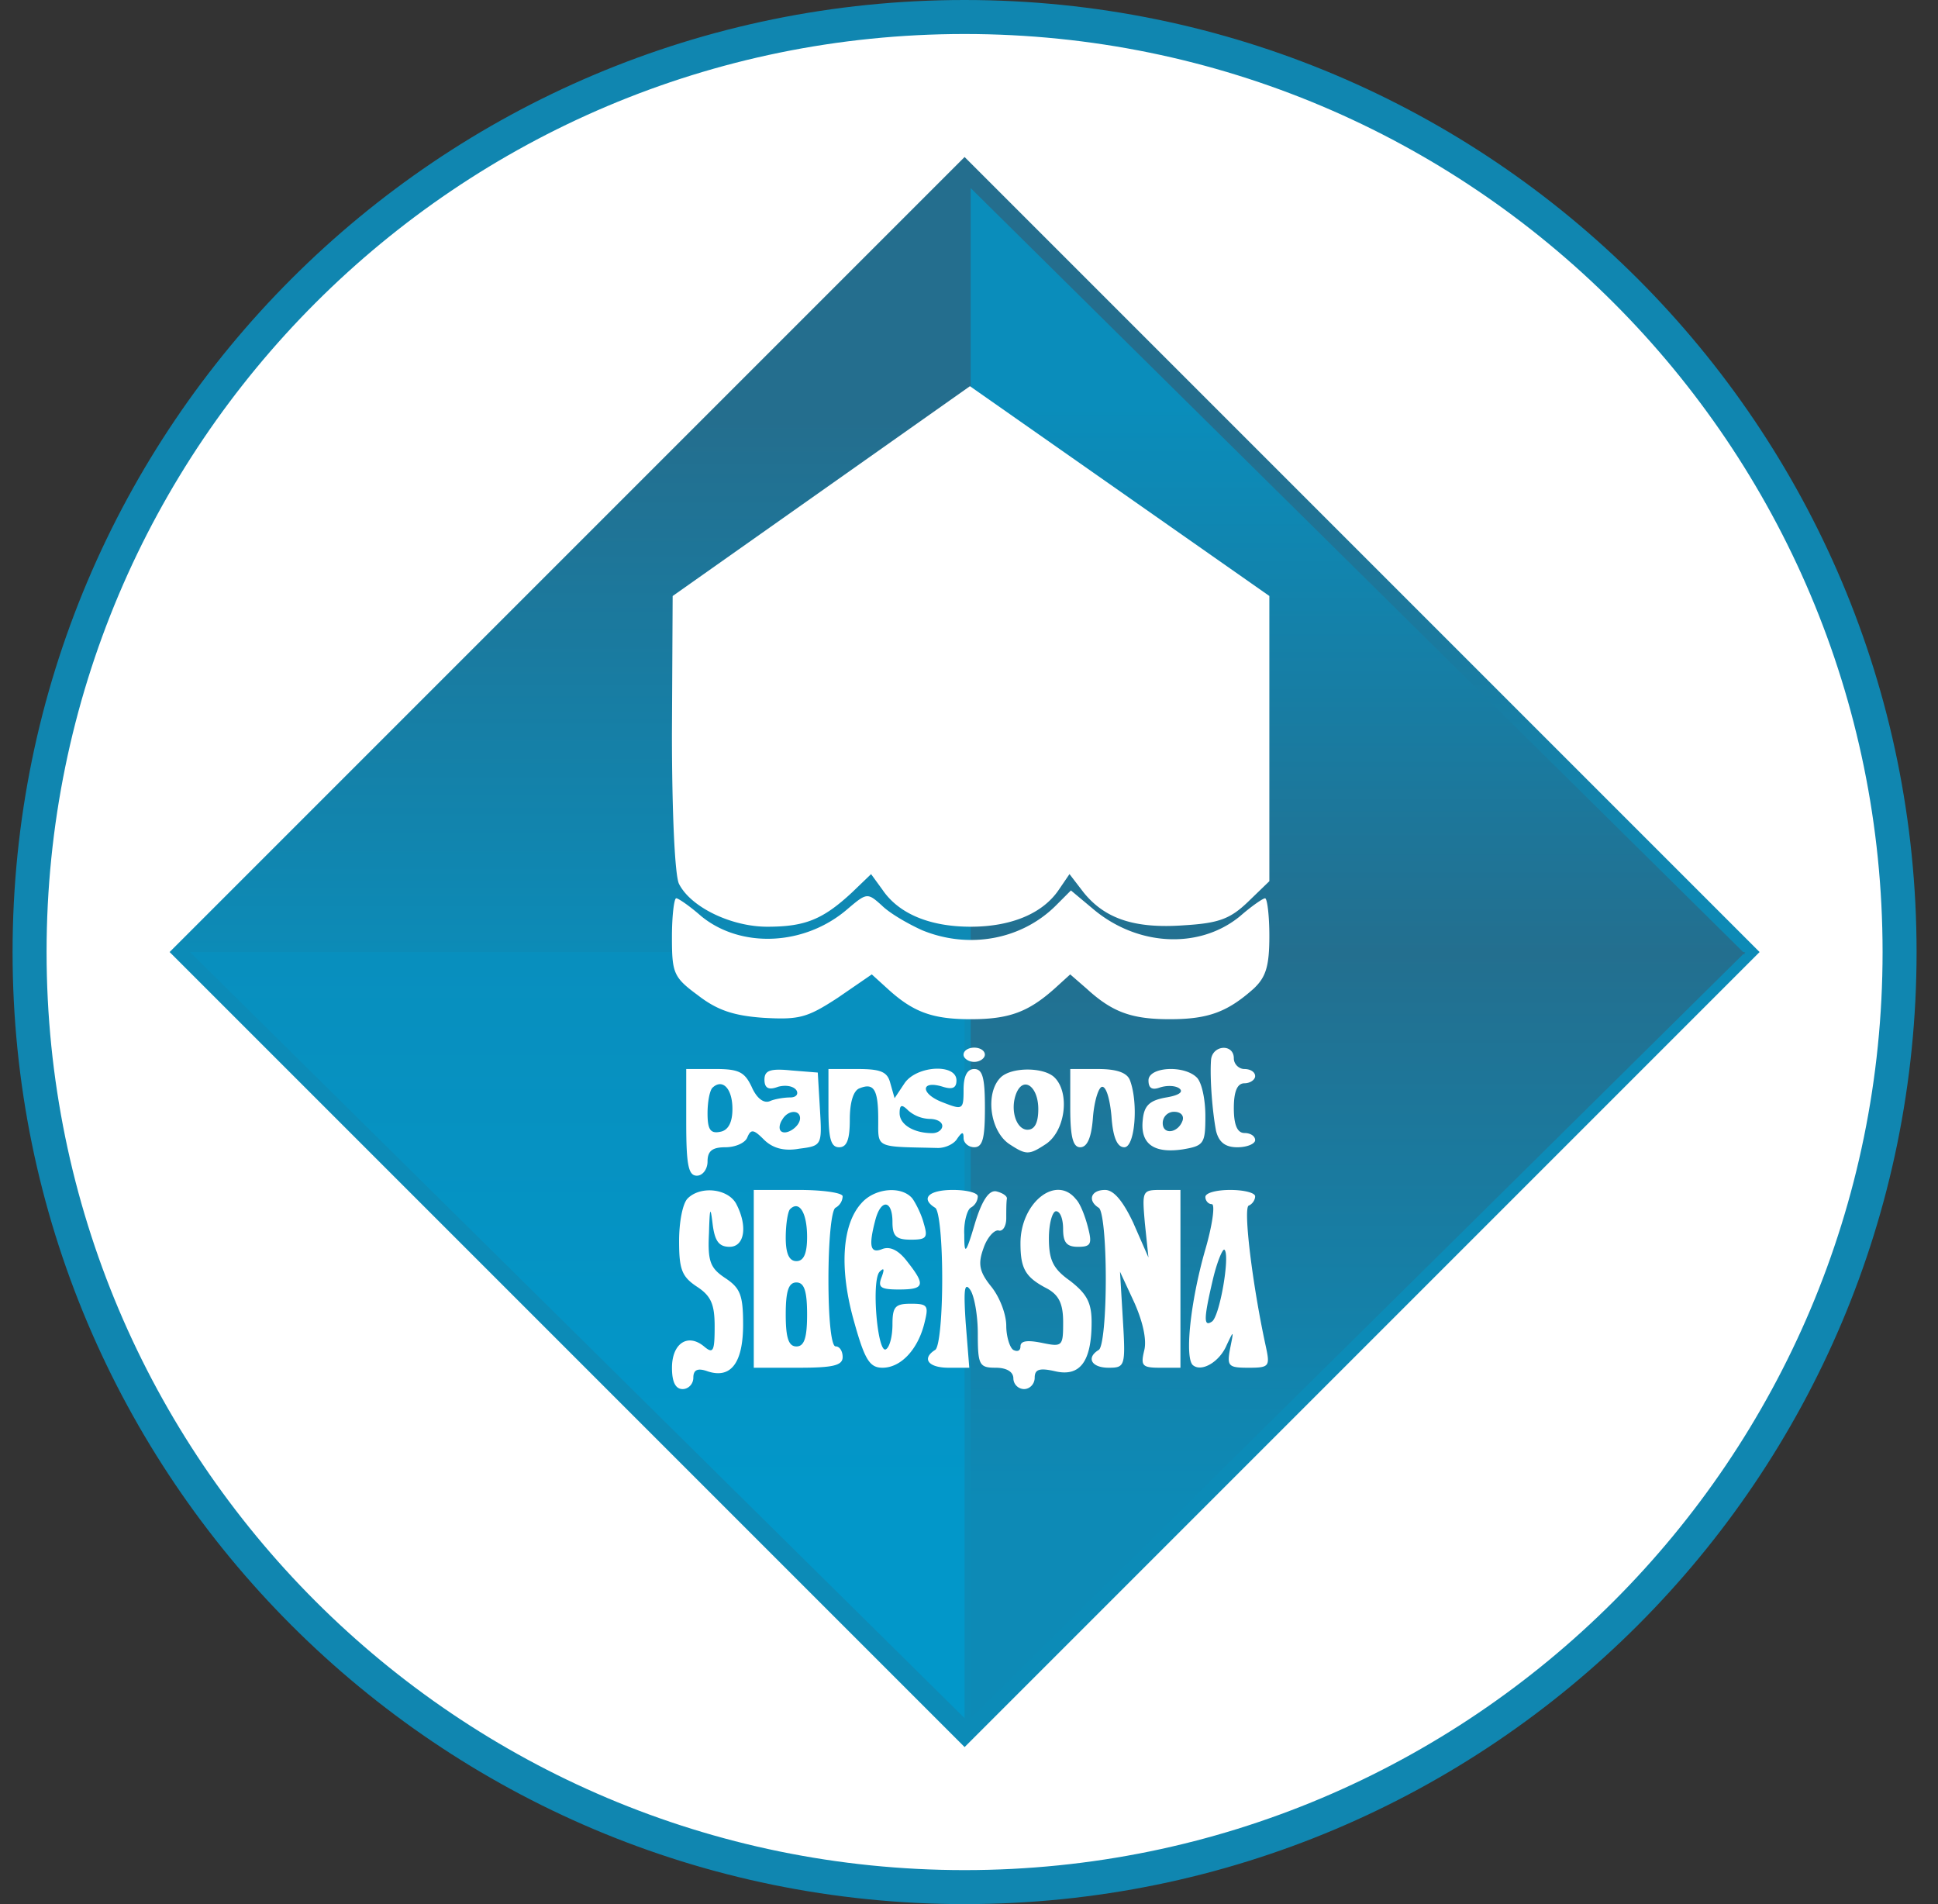 <svg xmlns="http://www.w3.org/2000/svg" width="57" height="56" fill="none" viewBox="0 0 57 56"><rect x="0" y="0" width="57" height="56" fill="#333333" stroke="none"/><g clip-path="url(#a)"><path fill="#fff" stroke="#1086b0" d="M28.37.5C43.56.5 55.87 12.812 55.87 28S43.56 55.5 28.37 55.5C13.184 55.5.87 43.188.87 28S13.184.5 28.37.5Z"/><path fill="url(#b)" d="M28.371 4.617h33.067v33.067H28.371z" transform="rotate(45 28.37 4.617)"/><path fill="url(#c)" d="M28.549 28.061V5.531l22.782 22.53z"/><path fill="url(#d)" d="M28.549 28.001v22.53l22.782-22.53z"/><path fill="url(#e)" d="M28.37 28.001v22.53L5.589 28.001z"/><path fill="#fff" fill-rule="evenodd" d="m28.528 11.358 8.806 6.17v8.388l-.628.607c-.523.502-.857.628-1.882.69-1.444.105-2.322-.188-2.95-.962l-.418-.544-.314.46c-.48.712-1.422 1.088-2.593 1.088-1.193 0-2.113-.376-2.594-1.087l-.335-.46-.565.543c-.857.795-1.38 1.004-2.489 1.004-1.046 0-2.238-.564-2.593-1.255-.126-.23-.21-2.154-.21-4.434l.021-4.037zM27.126 27.36c1.38.565 2.929.272 3.933-.732l.439-.44.627.524c1.318 1.13 3.159 1.213 4.351.23.335-.293.67-.523.732-.523.063 0 .126.502.126 1.108 0 .9-.105 1.213-.46 1.548-.774.69-1.34.9-2.469.9-1.13 0-1.694-.21-2.447-.9l-.481-.418-.46.418c-.774.69-1.339.9-2.468.9s-1.695-.21-2.448-.9l-.46-.418-1.004.69c-.9.586-1.13.648-2.196.586-.879-.063-1.36-.23-1.925-.67-.71-.523-.753-.648-.753-1.715 0-.606.063-1.13.126-1.13s.397.23.732.524c1.171.962 3.054.878 4.309-.21.565-.48.585-.48 1.004-.104.23.23.774.544 1.192.732m1.84 3.66c0 .105-.146.21-.313.21s-.314-.105-.314-.21c0-.125.147-.209.314-.209.168 0 .314.084.314.21m7.322.105c0 .167.146.314.314.314.167 0 .313.084.313.209 0 .105-.146.21-.313.21-.21 0-.314.23-.314.731 0 .502.105.732.314.732.167 0 .313.084.313.21 0 .104-.23.209-.523.209-.355 0-.543-.147-.627-.481-.105-.544-.188-1.548-.147-2.092.042-.44.67-.481.67-.042m-14.182.837c.146.334.356.502.544.418.146-.063.418-.105.586-.105.188 0 .25-.104.188-.209-.084-.125-.314-.167-.544-.104-.272.104-.397.042-.397-.21 0-.271.167-.334.794-.271l.774.062.063 1.067c.063 1.067.063 1.088-.607 1.172-.46.083-.794-.021-1.045-.272-.293-.293-.377-.314-.482-.063-.062.167-.355.293-.648.293-.376 0-.523.104-.523.418 0 .23-.146.418-.314.418-.25 0-.313-.313-.313-1.568v-1.57h.836c.712 0 .879.085 1.088.524m4.079-.105.125.44.293-.44c.356-.523 1.527-.585 1.527-.084 0 .23-.125.272-.397.189-.67-.21-.67.209 0 .46.585.23.606.21.606-.377 0-.397.105-.606.314-.606.251 0 .314.272.314 1.15 0 .879-.063 1.15-.314 1.15-.167 0-.314-.125-.314-.271 0-.189-.041-.189-.188.02-.084.147-.335.273-.565.273l-.343-.008c-.884-.017-1.217-.024-1.342-.189-.075-.1-.074-.257-.072-.51v-.13c0-.879-.125-1.088-.544-.92-.188.062-.292.418-.292.92 0 .586-.084.816-.314.816-.251 0-.314-.272-.314-1.15v-1.151h.858c.69 0 .878.084.962.418m4.832-.167c.46.46.314 1.59-.272 1.966-.481.314-.565.314-1.046 0-.586-.377-.732-1.506-.272-1.966.314-.314 1.276-.314 1.59 0m2.217.083c.251.67.146 1.967-.167 1.967-.21 0-.335-.293-.377-.9-.042-.48-.146-.878-.272-.878-.104 0-.23.397-.272.878-.041.607-.167.9-.376.9-.21 0-.293-.293-.293-1.15v-1.151h.816c.544 0 .857.104.941.334m1.966-.083c.147.146.251.648.251 1.13 0 .815-.042.878-.67.983-.857.125-1.254-.168-1.17-.88.041-.417.209-.564.69-.648.376-.062.523-.167.376-.271-.125-.084-.376-.084-.565-.021-.23.083-.334.02-.334-.21 0-.397 1.046-.46 1.422-.083m-13.554 3.702c.355.67.25 1.276-.188 1.276-.314 0-.44-.167-.502-.69-.063-.523-.084-.46-.105.293-.042.836.042 1.025.481 1.318.44.292.523.502.523 1.36 0 1.129-.356 1.61-1.046 1.38-.293-.105-.418-.042-.418.188 0 .188-.147.335-.314.335q-.315 0-.314-.628c0-.711.46-1.025.942-.627.272.23.313.146.313-.586 0-.649-.104-.9-.523-1.172-.439-.292-.523-.502-.523-1.338 0-.565.105-1.109.252-1.255.376-.377 1.17-.293 1.422.146m3.137-.209a.4.4 0 0 1-.209.335c-.125.062-.209 1.004-.209 2.112 0 1.172.084 1.966.21 1.966.125 0 .208.147.208.314 0 .251-.292.314-1.296.314h-1.318v-5.229h1.318c.71 0 1.296.083 1.296.188m2.05.063c.105.146.272.48.335.732.126.418.084.48-.377.48-.439 0-.543-.104-.543-.522 0-.648-.335-.69-.502-.063-.21.795-.147 1.004.209.858.23-.084.48.042.732.376.544.69.502.816-.251.816-.544 0-.628-.063-.502-.376.083-.23.063-.272-.063-.147-.25.251-.063 2.447.188 2.28.105-.063.189-.376.189-.732 0-.523.083-.606.543-.606.503 0 .523.062.398.564-.188.774-.69 1.318-1.234 1.318-.377 0-.523-.23-.837-1.36-.44-1.547-.355-2.844.21-3.472.397-.46 1.192-.523 1.505-.146m1.925-.063a.4.4 0 0 1-.21.335c-.104.062-.209.439-.188.794 0 .607.042.586.314-.334.21-.69.418-.983.628-.941.167.041.313.125.313.209-.02.104-.02.355-.02.585s-.105.398-.23.356c-.126-.02-.335.21-.44.523-.167.46-.126.69.23 1.13.251.313.44.815.44 1.15 0 .314.104.648.209.711.125.063.209.021.209-.105 0-.167.209-.188.627-.104.607.125.628.105.628-.607 0-.543-.126-.794-.46-.983-.649-.334-.795-.585-.795-1.339 0-1.192 1.046-2.028 1.631-1.296.126.125.272.502.356.836.125.481.084.565-.293.565-.335 0-.44-.125-.44-.523 0-.293-.083-.523-.208-.523-.105 0-.21.356-.21.795 0 .648.126.9.628 1.255.481.377.628.628.628 1.213 0 1.15-.335 1.611-1.067 1.444-.46-.105-.607-.063-.607.188 0 .188-.146.335-.314.335a.32.32 0 0 1-.313-.314c0-.188-.189-.314-.523-.314-.482 0-.523-.084-.523-1.004 0-.544-.105-1.13-.23-1.297-.168-.23-.189.042-.126.983l.105 1.318H27.9c-.606 0-.795-.272-.397-.523.125-.063.209-1.004.209-2.092 0-1.087-.084-2.029-.21-2.091-.439-.272-.188-.523.524-.523.397 0 .732.083.732.188m4.58.795.44 1.004-.105-1.004c-.083-.962-.083-.983.481-.983h.565v5.229h-.607c-.522 0-.564-.063-.46-.502.084-.314-.041-.858-.293-1.422l-.418-.9.084 1.402c.084 1.38.063 1.422-.419 1.422-.502 0-.669-.293-.292-.523.125-.063.209-1.004.209-2.092 0-1.087-.084-2.029-.21-2.091-.334-.21-.23-.523.189-.523.25 0 .523.314.837.983m3.577-.795c0 .105-.083.23-.188.272-.167.063.105 2.322.502 4.142.126.585.105.627-.502.627-.606 0-.648-.042-.544-.586.105-.523.105-.523-.104-.083-.21.502-.753.816-1.004.585-.23-.25-.063-1.84.355-3.325.23-.774.314-1.402.21-1.402s-.189-.104-.189-.21c0-.125.335-.208.732-.208.398 0 .732.083.732.188m-15.96-3.196c-.083.084-.146.418-.146.753 0 .48.084.606.377.544.23-.042.355-.272.355-.67 0-.606-.293-.9-.585-.627m2.009 1.275c-.063-.063-.042-.21.042-.335.167-.293.523-.293.523-.042s-.419.523-.565.377m3.493-.523c0 .335.418.586.962.586.167 0 .293-.105.293-.21 0-.125-.167-.209-.377-.209a1 1 0 0 1-.627-.25c-.188-.189-.251-.168-.251.083m3.765.486c-.335 0-.523-.586-.335-1.067.21-.523.649-.21.649.46 0 .397-.105.606-.314.606m3.974-.192c0 .355.46.292.586-.084.042-.146-.063-.251-.251-.251a.33.33 0 0 0-.335.335M23.11 36.4c0-.398.063-.774.126-.837.272-.272.502.105.502.816 0 .502-.105.711-.314.711s-.314-.21-.314-.69m0 2.258c0 .69.084.941.314.941s.314-.25.314-.94c0-.691-.084-.942-.314-.942s-.314.25-.314.941m12.53.213c-.251.167-.23-.126.041-1.276.126-.523.293-.9.335-.837.167.167-.146 1.987-.376 2.113" clip-rule="evenodd"/></g><defs><linearGradient id="b" x1="29.318" x2="44.905" y1="5.565" y2="21.151" gradientUnits="userSpaceOnUse"><stop offset=".288" stop-color="#246e8e"/><stop offset="1" stop-color="#0c8bb7"/></linearGradient><linearGradient id="c" x1="39.94" x2="39.94" y1="11.924" y2="28.061" gradientUnits="userSpaceOnUse"><stop stop-color="#0a8dbb"/><stop offset="1" stop-color="#236f8f"/></linearGradient><linearGradient id="d" x1="39.94" x2="39.94" y1="44.138" y2="28.001" gradientUnits="userSpaceOnUse"><stop stop-color="#0d8ab6"/><stop offset="1" stop-color="#236f8f"/></linearGradient><linearGradient id="e" x1="16.98" x2="16.98" y1="44.138" y2="28.001" gradientUnits="userSpaceOnUse"><stop stop-color="#0297c9"/><stop offset="1" stop-color="#088fbe"/></linearGradient><clipPath id="a"><path fill="#fff" d="M.37 0h56v56h-56z"/></clipPath></defs></svg>